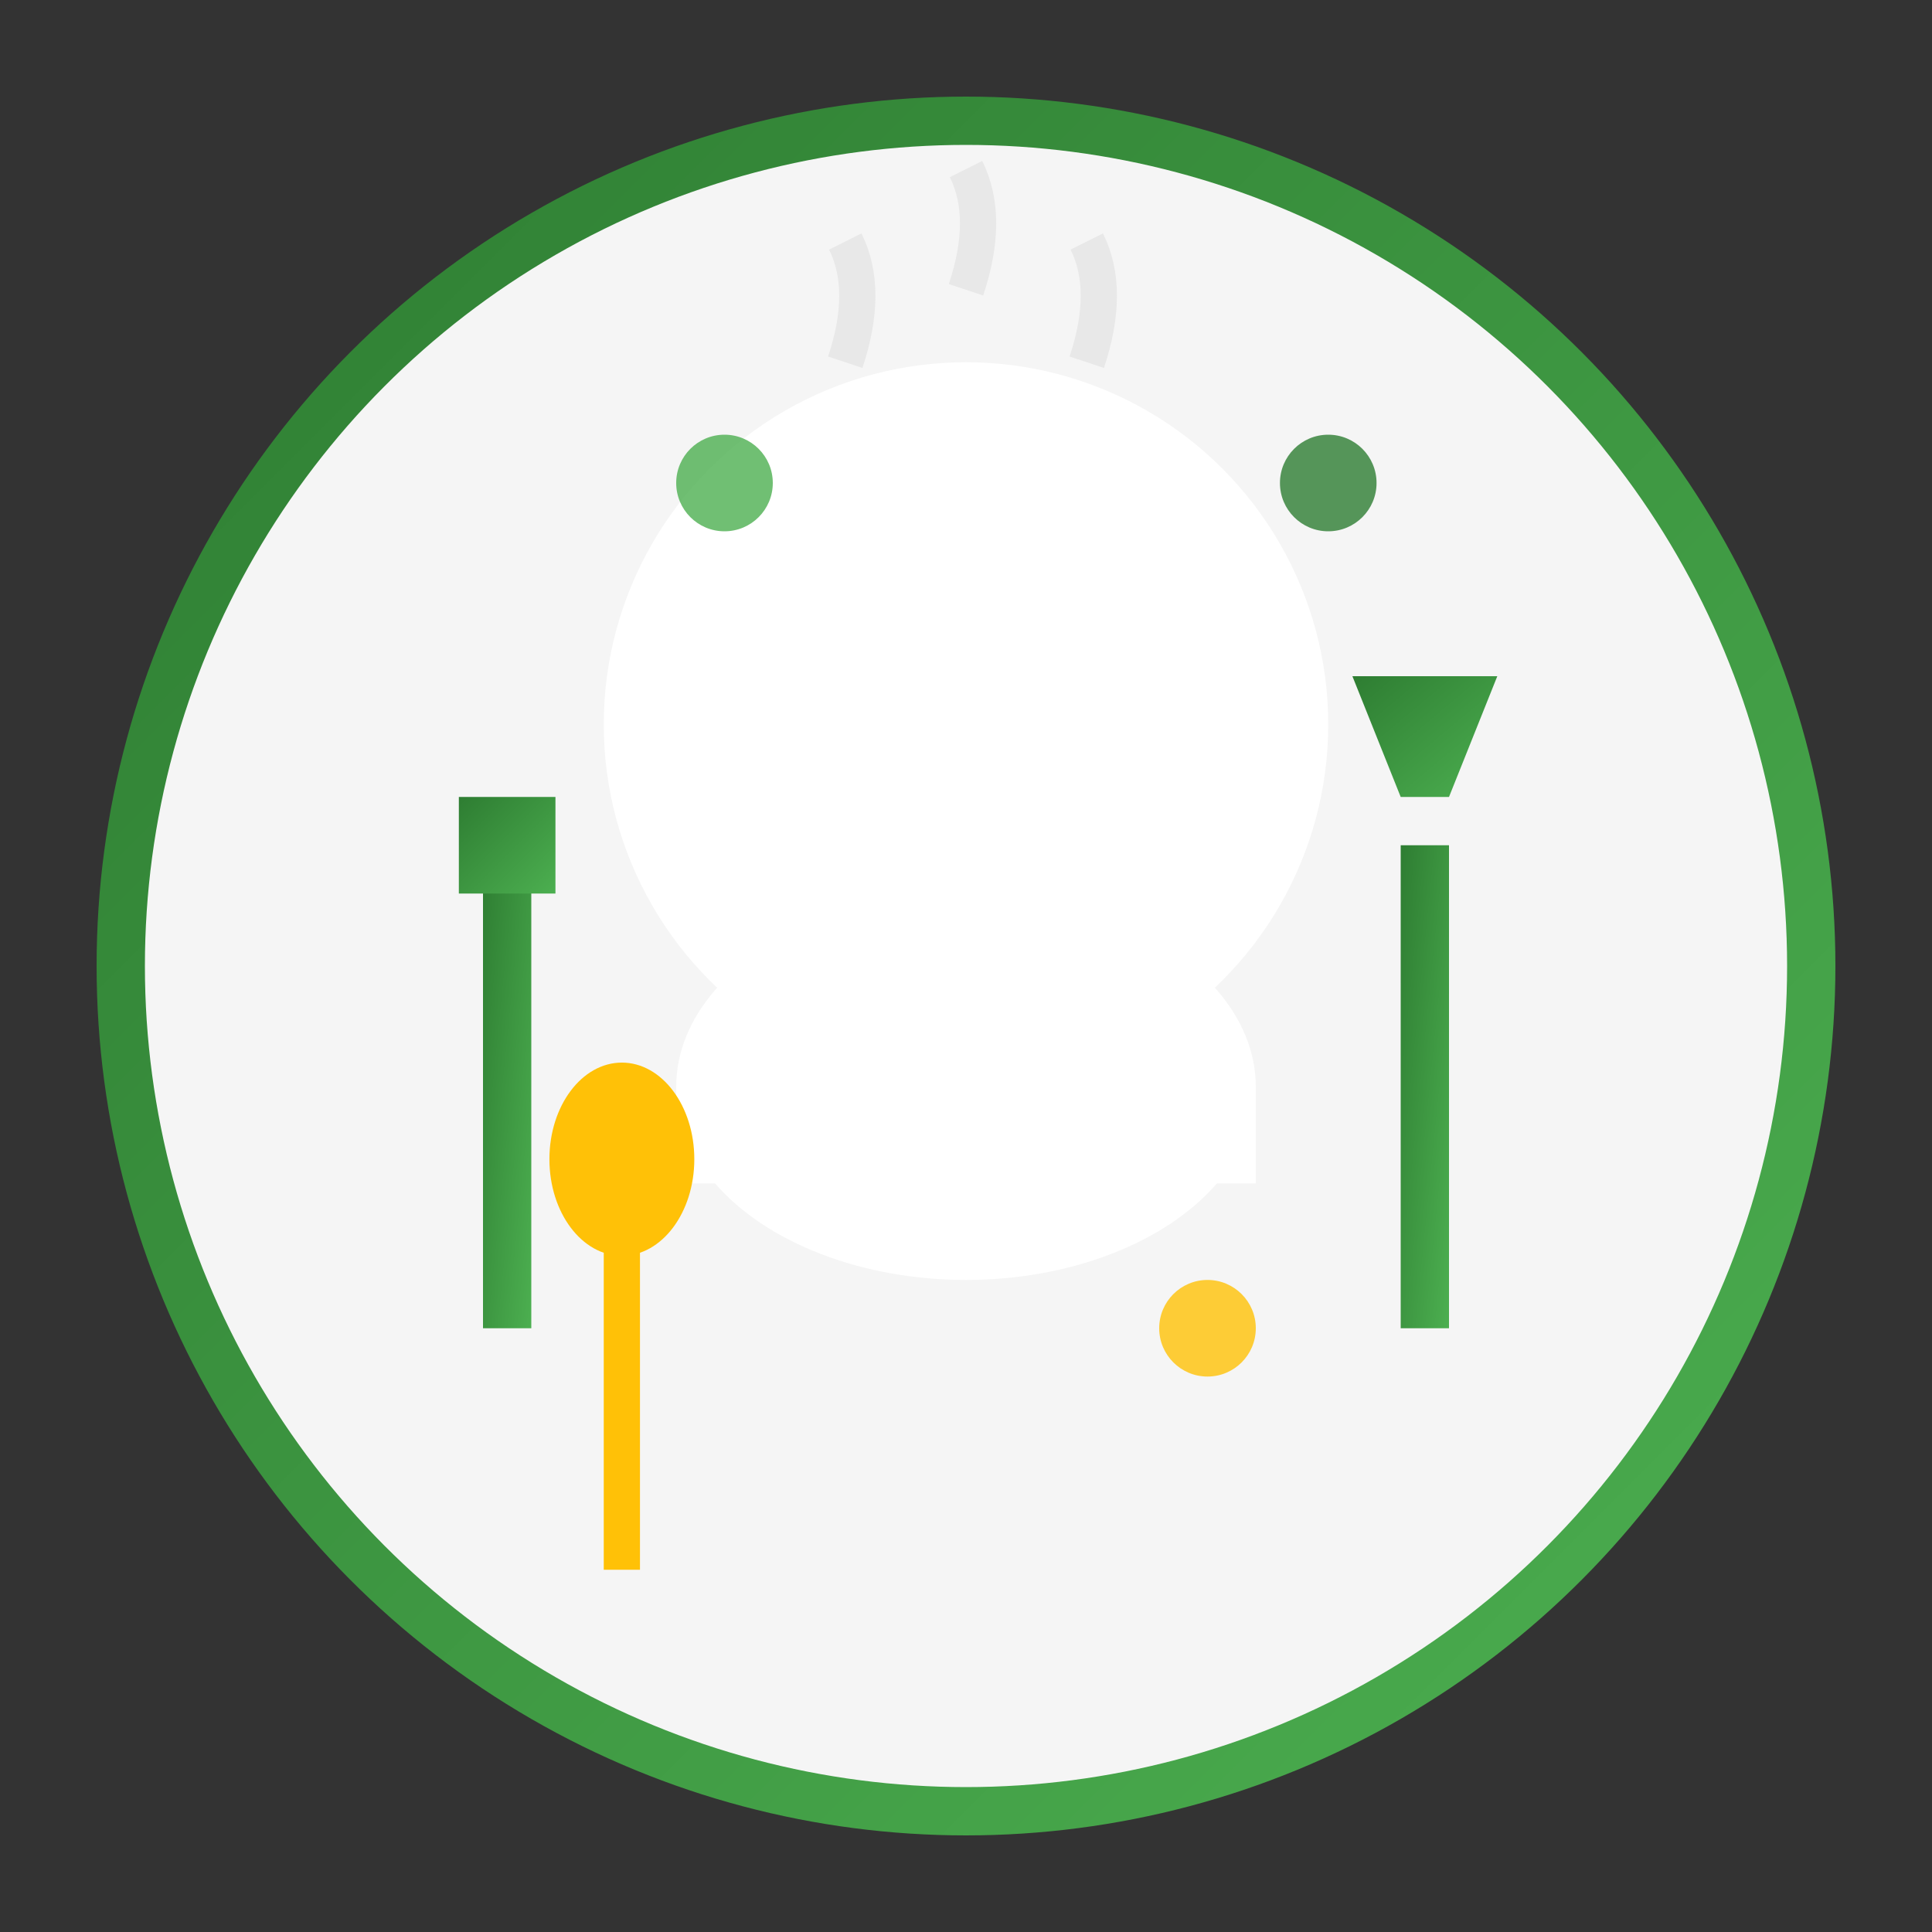 <svg width="80" height="80" viewBox="0 0 80 80" fill="none" xmlns="http://www.w3.org/2000/svg">
  <rect x="0" y="0" width="80" height="80" fill="#333333" stroke="none"/>
  <defs>
    <linearGradient id="recipesGrad" x1="0%" y1="0%" x2="100%" y2="100%">
      <stop offset="0%" style="stop-color:#2E7D32"/>
      <stop offset="100%" style="stop-color:#4CAF50"/>
    </linearGradient>
  </defs>
  
  <!-- Background circle -->
  <circle cx="40" cy="40" r="35" fill="#F5F5F5" stroke="url(#recipesGrad)" stroke-width="2"/>
  
  <!-- Chef hat -->
  <ellipse cx="40" cy="45" rx="12" ry="8" fill="#FFFFFF"/>
  <circle cx="40" cy="30" r="15" fill="#FFFFFF"/>
  <rect x="28" y="45" width="24" height="4" fill="#FFFFFF"/>
  
  <!-- Chef hat details -->
  <circle cx="35" cy="25" r="3" fill="#FFFFFF"/>
  <circle cx="45" cy="22" r="3" fill="#FFFFFF"/>
  <circle cx="42" cy="30" r="2" fill="#FFFFFF"/>
  
  <!-- Fork -->
  <rect x="20" y="35" width="2" height="20" fill="url(#recipesGrad)"/>
  <rect x="19" y="33" width="4" height="4" fill="url(#recipesGrad)"/>
  <line x1="19" y1="35" x2="19" y2="31" stroke="url(#recipesGrad)" stroke-width="1"/>
  <line x1="21" y1="35" x2="21" y2="31" stroke="url(#recipesGrad)" stroke-width="1"/>
  <line x1="23" y1="35" x2="23" y2="31" stroke="url(#recipesGrad)" stroke-width="1"/>
  
  <!-- Knife -->
  <rect x="58" y="35" width="2" height="20" fill="url(#recipesGrad)"/>
  <path d="M58 33 L60 33 L62 28 L56 28 Z" fill="url(#recipesGrad)"/>
  
  <!-- Spoon -->
  <rect x="25" y="50" width="1.5" height="15" fill="#FFC107"/>
  <ellipse cx="25.75" cy="48" rx="3" ry="4" fill="#FFC107"/>
  
  <!-- Small ingredients around -->
  <circle cx="50" cy="55" r="2" fill="#FFC107" opacity="0.8"/>
  <circle cx="30" cy="20" r="2" fill="#4CAF50" opacity="0.8"/>
  <circle cx="55" cy="20" r="2" fill="#2E7D32" opacity="0.8"/>
  
  <!-- Steam lines -->
  <path d="M35 15 Q36 12 35 10" stroke="#E0E0E0" stroke-width="1.5" fill="none" opacity="0.6"/>
  <path d="M40 12 Q41 9 40 7" stroke="#E0E0E0" stroke-width="1.5" fill="none" opacity="0.6"/>
  <path d="M45 15 Q46 12 45 10" stroke="#E0E0E0" stroke-width="1.5" fill="none" opacity="0.6"/>
</svg>
